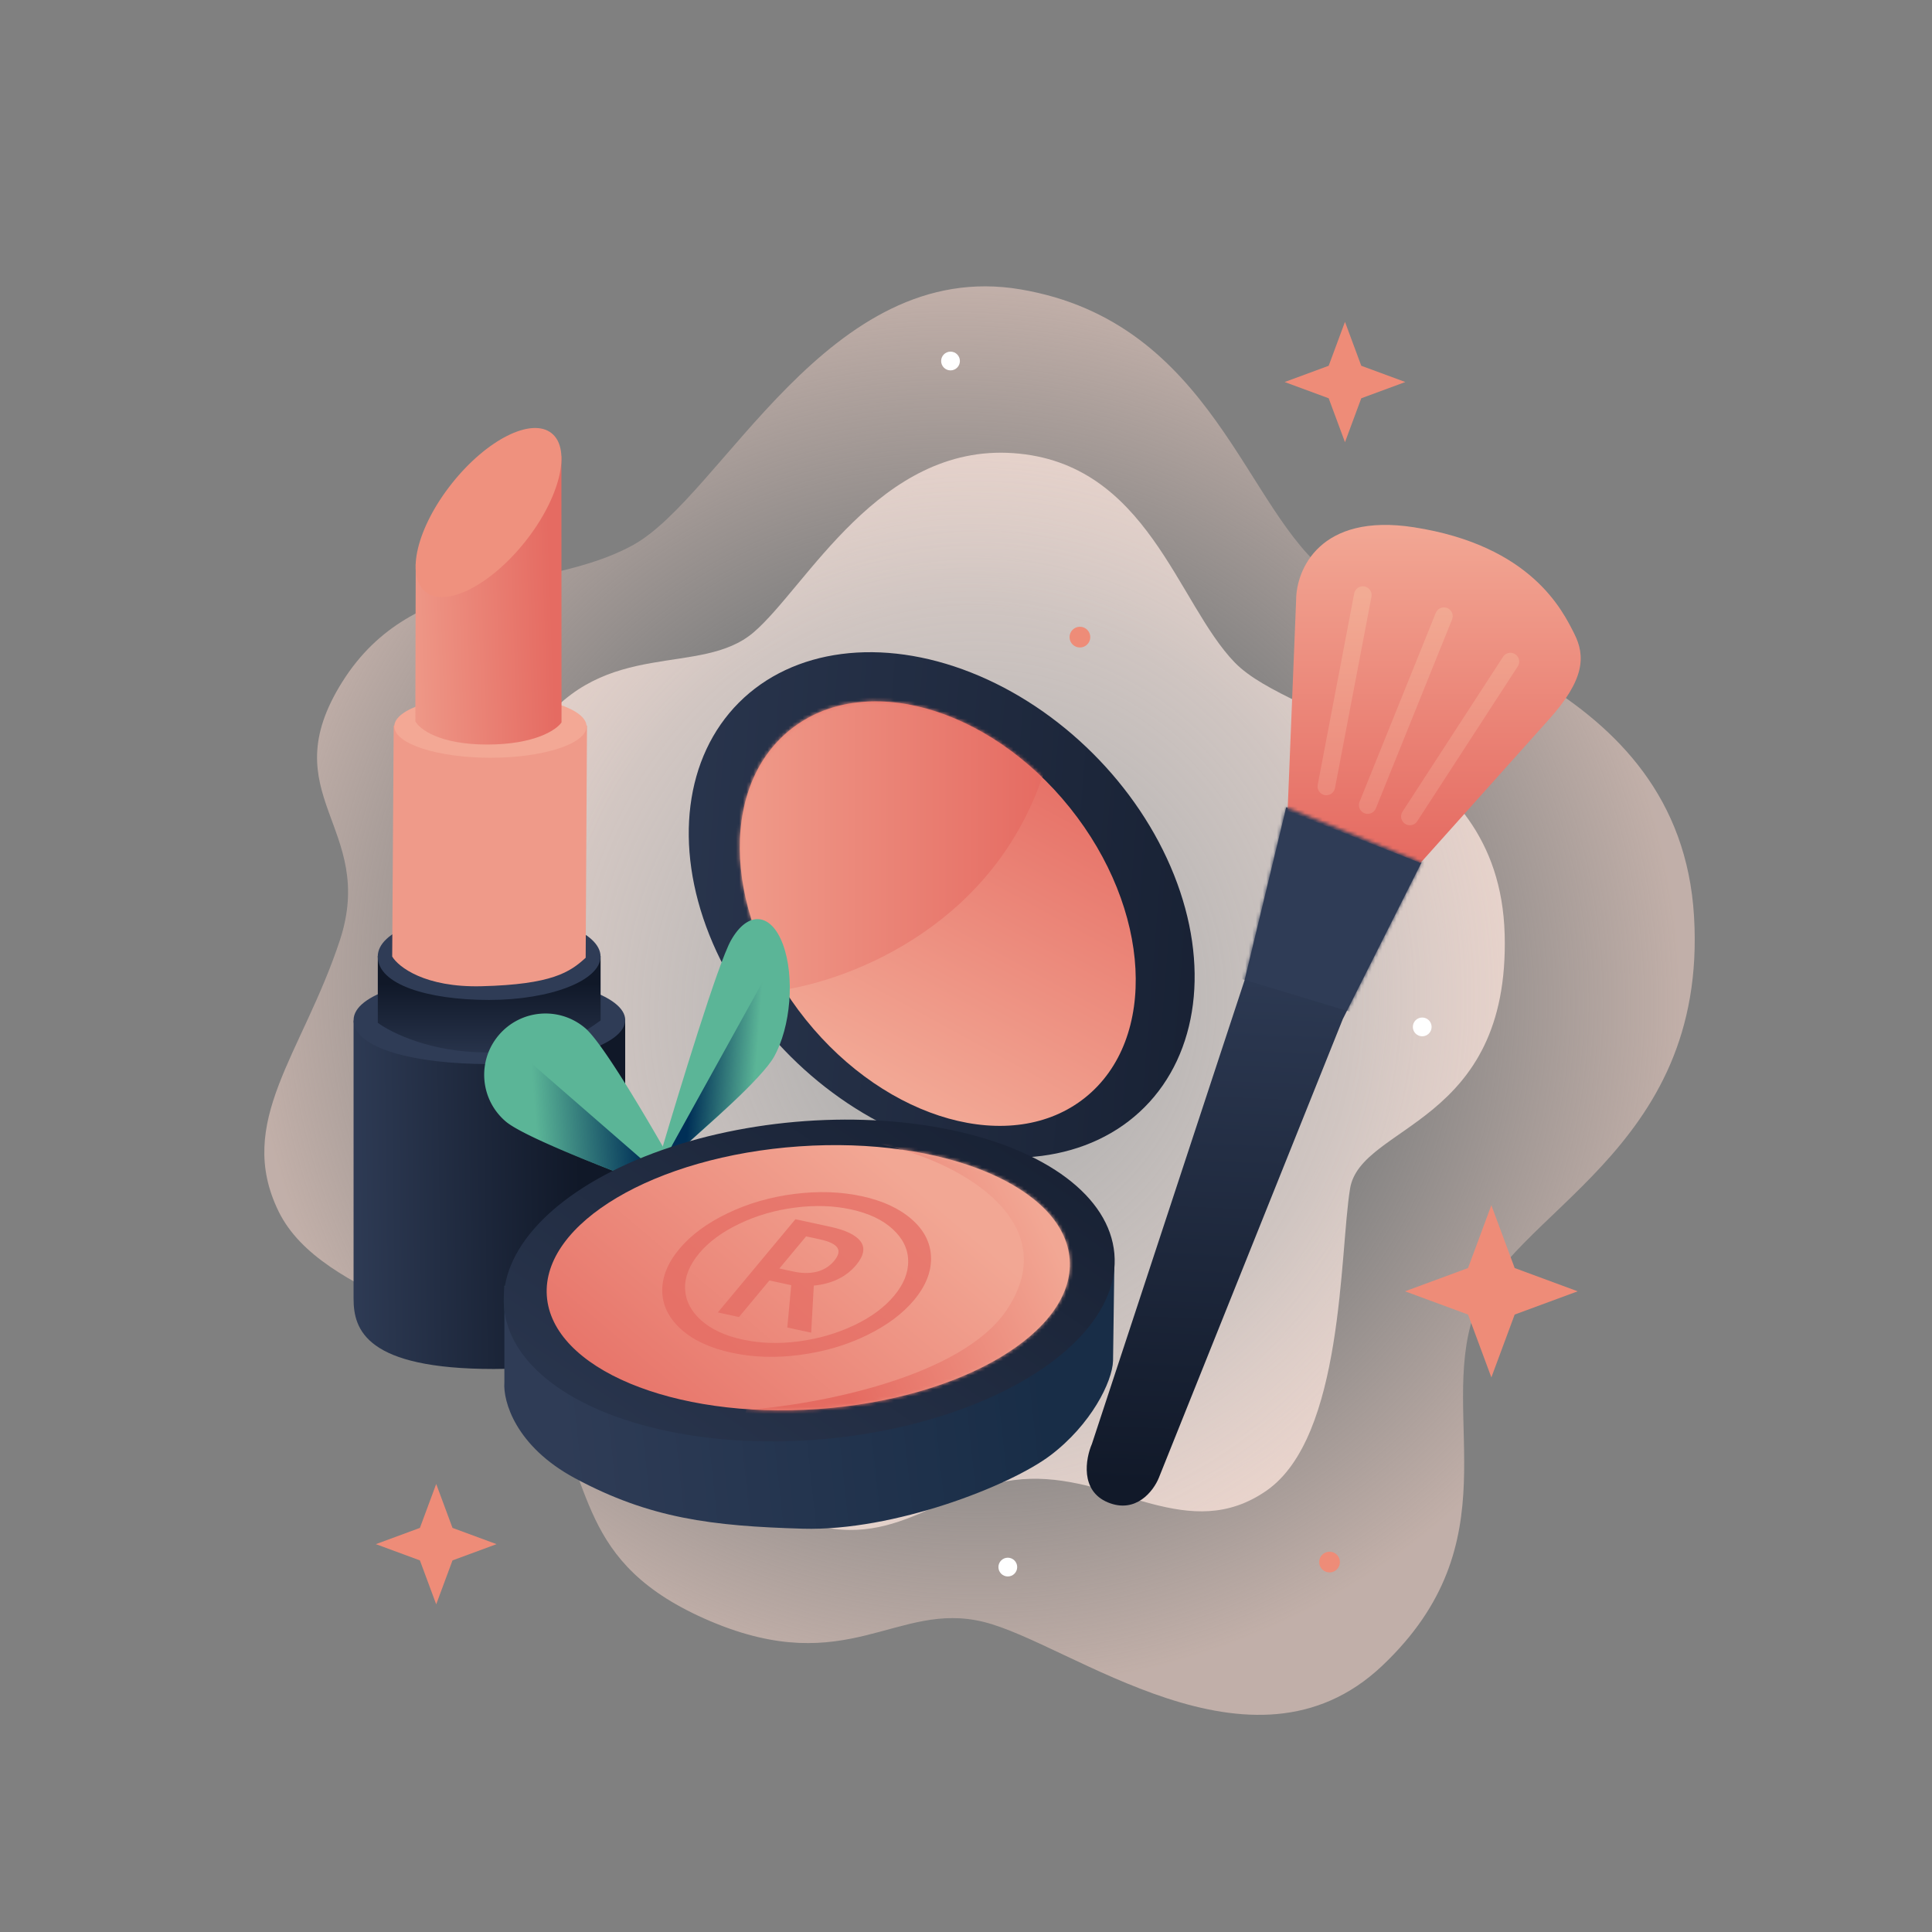 <svg xmlns="http://www.w3.org/2000/svg" width="550" height="550" fill="none" xmlns:v="https://vecta.io/nano"><rect width="100%" height="100%" fill="#808080" stroke="none"/><path d="M153.984 398.175c15.857 23.473 9.219 46.8 48.294 63.364s52.953-5.931 77.768.19 76.286 47.617 113.42 12.497 16.218-70.162 25.998-99.742 66.787-46.151 62.792-113.62-79.49-79.407-103.638-97.286-33.148-71.834-88.026-81.188-84.957 58.895-110.503 72.845-62.266 6.499-82.618 38.834 9.959 41.314-.752 73.712-29.854 51.59-17.424 77.055 58.831 29.867 74.689 53.339z" fill="url(#D)"/><path d="M351.553 188.645c-16.499-16.987-24.878-56.975-63.081-59.646s-58.911 38.186-73.958 51.034-42.084 1.289-61.506 27.368-.903 40.065-5.771 62.568-26.12 40.116-18.592 56.234 15.743 11.495 35.925 37.563 34.155 58.47 62.586 68.918 41.187-11.021 66.096-11.697 45.268 18.636 67.285 3.374 20.794-67.562 23.793-85.966 45.54-17.968 44.015-72.465-60.294-60.298-76.792-77.285z" fill="url(#E)"/><path d="M100.654 369.724v-79.195l77.326-.459v41.569l-5.543 34.757c4.542 7.775 4.526 23.324-31.87 23.324s-39.913-11.183-39.913-19.996z" fill="url(#F)"/><path d="M177.988 290.382c0 6.925-17.309 12.538-38.662 12.538s-38.662-4.462-38.662-12.538c0-7.359 17.31-12.538 38.662-12.538s38.662 5.613 38.662 12.538z" fill="#2f3c56"/><path d="M170.979 290.502c-5.586 4.053-13.035 9.092-32.643 9.092-15.64 0-27.011-5.602-30.781-8.428v-19.045l63.424.075v18.306z" fill="url(#G)"/><path d="M170.961 272.298c0 6.829-14.197 12.365-31.709 12.365s-31.709-4.401-31.709-12.365c0-7.257 14.197-12.364 31.709-12.364s31.709 5.535 31.709 12.364z" fill="#2f3c56"/><path d="M137.055 280.76c-16.059.4-23.628-5.471-25.405-8.457l.424-65.733h55.029l-.374 66.084c-4.488 4.115-9.601 7.606-29.674 8.106z" fill="#ef9a89"/><ellipse cx="139.614" cy="206.791" rx="27.366" ry="8.928" fill="#f3a895"/><path d="M118.24 205.335l.106-44.738 41.478-30.792.031 75.845c-1.393 2.102-7.58 6.305-21.181 6.305s-19.289-4.413-20.434-6.62z" fill="url(#H)"/><ellipse cx="139.075" cy="145.905" rx="13.322" ry="28.846" transform="rotate(38.459 139.075 145.905)" fill="#ef917e"/><ellipse cx="268.082" cy="257.618" rx="81.55" ry="60.925" transform="rotate(44.918 268.082 257.618)" fill="url(#I)"/><ellipse cx="266.959" cy="260.087" rx="67.11" ry="48.2" transform="rotate(51.268 266.959 260.087)" fill="url(#J)"/><mask id="A" maskUnits="userSpaceOnUse" x="210" y="199" width="114" height="122" mask-type="alpha"><ellipse cx="266.959" cy="260.087" rx="67.11" ry="48.2" transform="rotate(51.268 266.959 260.087)" fill="#ef9a89"/></mask><g mask="url(#A)"><path d="M296.748 221.133c-15.101 44.24-57.873 59.202-77.371 61.152l-31.373-66.203 34.564-33.233c31.019-5.672 89.281-5.956 74.18 38.284z" fill="url(#K)"/></g><path fill-rule="evenodd" d="M194.45 336.54l5.754 10.247 1.434 17.862-4.9.393-1.373-17.107a11.05 11.05 0 0 0-7.207-9.477c-13.833-5.102-38.92-14.715-44.177-19.191-7.344-6.253-8.228-17.257-1.975-24.601s17.256-8.227 24.6-1.975c5.726 4.895 21.331 32.207 27.844 43.849z" fill="#5bb597"/><path d="M143.954 319.206c-7.593-6.464-8.227-17.256-1.975-24.6l48.55 42.224a13.29 13.29 0 0 1 4.527 8.967l.017.21c-.332-1.133-.951-2.823-3.176-5.253s-40.35-15.083-47.943-21.548z" fill="url(#L)"/><path fill-rule="evenodd" d="M188.77 326.064l-4.06 13.596-1.864 23.222 2.949.237 1.785-22.242c.449-5.585 2.363-10.521 4.898-12.679 8.671-7.381 24.417-21.234 27.854-27.325 4.801-8.51 5.95-22.816 2.568-31.983s-10.005-9.699-14.806-1.189c-3.744 6.661-14.727 42.916-19.324 58.363z" fill="#5bb597"/><path d="M220.614 300.499c4.964-8.798 5.95-22.816 2.568-31.982l-31.788 57.411c-1.718 3.102-2.883 7.363-3.245 11.869l-.022.274c.265-1.487.734-3.711 2.219-6.984s25.305-21.789 30.268-30.588z" fill="url(#M)"/><path d="M366.161 229.812L354.3 279.066l-43.451 131.976c-1.81 4.183-3.434 13.372 4.557 16.668s12.985-3.288 14.483-6.992l52.378-130.6 22.412-44.574-38.518-15.732z" fill="url(#N)"/><path d="M368.977 170.873l-2.422 59.985 37.817 14.812 36.513-40.797c10.246-11.364 10.525-18.07 7.265-24.497s-12.109-25.058-45.641-30.274c-26.826-4.173-33.532 12.109-33.532 20.771z" fill="url(#O)"/><path d="M387.971 169.406L377.584 223.883M389.356 229.193L411.055 175.408M401.36 232.425L429.984 188.335" stroke="url(#P)" stroke-width="5" stroke-linecap="round"/><mask id="B" maskUnits="userSpaceOnUse" x="309" y="229" width="96" height="200" mask-type="alpha"><path d="M366.161 229.812L354.3 279.066l-43.451 131.976c-1.81 4.183-3.434 13.372 4.557 16.668s12.985-3.288 14.483-6.992l52.378-130.6 22.412-44.574-38.518-15.732z" fill="url(#Q)"/></mask><g mask="url(#B)"><path d="M389.047 289.448l-37.594-11.363 3.887-54.523 64.793 19.486-31.086 46.4z" fill="#2f3c56"/></g><path d="M143.584 393.576v-27.532l173.662-7.088-.384 28.422c-.192 6.049-6.322 18.208-17.792 26.903s-44.588 21.646-70.489 20.906-43.568-2.909-64.855-14.344c-17.029-9.148-20.524-21.99-20.142-27.267z" fill="url(#R)"/><ellipse cx="230.365" cy="364.535" rx="87.21" ry="45.334" transform="rotate(354.955 230.365 364.535)" fill="url(#S)"/><ellipse cx="230.095" cy="363.744" rx="74.605" ry="37.487" transform="rotate(356.034 230.095 363.744)" fill="url(#T)"/><mask id="C" maskUnits="userSpaceOnUse" x="155" y="325" width="150" height="77" mask-type="alpha"><ellipse cx="230.095" cy="363.743" rx="74.605" ry="37.487" transform="rotate(356.034 230.095 363.743)" fill="url(#U)"/></mask><g mask="url(#C)"><path d="M286.779 372.634c-12.853 19.651-54.895 27.344-74.31 28.734l-2.781 7.727 50.055 14.677 61.641-40.322-4.171-50.519-41.712-15.449c-13.853 1.39-37.542 5.159-21.475 9.114 20.084 4.944 48.819 21.474 32.753 46.038z" fill="url(#V)"/></g><path d="M238.238 364.297c-1.951.892-4.149 1.452-6.567 1.693l-.747 13.397-6.795-1.473 1.119-12.046-6.215-1.348-8.666 10.411-6.018-1.304 22.092-26.539 9.97 2.161c4.242.92 7.145 2.272 8.544 4.106 1.432 1.877.951 4.161-1.215 6.763-1.468 1.763-3.294 3.169-5.502 4.179zm-12.332-2.305l-4.04-.876 7.614-9.146 3.953.856c2.747.596 4.32 1.411 4.947 2.382.615.954.385 2.169-.908 3.722-1.336 1.605-2.986 2.599-4.918 3.097-1.956.488-4.156.505-6.648-.035zm-32.085 16.362l.001.001.001.001c3.493 3.161 8.313 5.407 14.441 6.736 6.159 1.335 12.696 1.539 19.598.607 6.889-.929 13.204-2.793 18.929-5.591 5.716-2.793 10.2-6.139 13.44-10.031 3.321-3.99 4.927-8.043 4.812-12.148s-1.945-7.714-5.487-10.815-8.277-5.293-14.204-6.577c-5.984-1.298-12.407-1.511-19.253-.64s-13.199 2.717-19.04 5.532-10.408 6.2-13.698 10.152c-3.255 3.91-4.87 7.89-4.841 11.93v.001.001c.059 4.05 1.829 7.666 5.301 10.841zm64.716-19.424v.002.001c.062 3.353-1.262 6.654-3.976 9.914-2.777 3.336-6.595 6.152-11.463 8.456-4.875 2.307-10.136 3.829-15.799 4.571-5.609.728-10.908.552-15.912-.533s-8.938-2.921-11.82-5.512-4.398-5.575-4.545-8.948c-.102-3.381 1.232-6.735 4.01-10.071 2.727-3.277 6.537-6.084 11.443-8.429s10.173-3.875 15.814-4.598h.002c5.688-.735 10.995-.567 15.939.505 5.087 1.102 9.054 2.978 11.915 5.631l.001.001c2.898 2.667 4.357 5.668 4.391 9.01z" fill-opacity=".7" fill-rule="evenodd" fill="#e56a61"/><g fill="#ee8c78"><path d="M424.56 343.092l6.638 17.893 17.938 6.622-17.938 6.621-6.638 17.893-6.638-17.893-17.938-6.621 17.938-6.622 6.638-17.893z"/><use href="#W"/><use href="#W" x="-258.709" y="330.833"/><circle cx="307.429" cy="181.377" r="2.951"/></g><circle cx="404.876" cy="292.341" fill="#fff" r="2.671"/><circle cx="378.494" cy="444.684" fill="#ee8c78" r="2.951"/><g fill="#fff"><circle cx="270.594" cy="102.772" r="2.671"/><circle cx="286.901" cy="446.116" r="2.671"/></g><defs><radialGradient id="D" cx="0" cy="0" r="1" gradientTransform="matrix(-191.145 63.537 -69.197 -189.548 274.811 281.642)" href="#X"><stop offset=".547" stop-color="#f6d5c9" stop-opacity="0"/><stop offset="1" stop-color="#f6d5c9" stop-opacity=".55"/></radialGradient><radialGradient id="E" cx="0" cy="0" r="1" gradientTransform="matrix(-198.288 96.513 -87.649 -208.707 275.358 286.458)" href="#X"><stop stop-color="#fff" stop-opacity=".3"/><stop offset="1" stop-color="#f6d5c9"/></radialGradient><linearGradient id="F" x1="97.914" y1="336.236" x2="165.194" y2="335.269" href="#X"><stop stop-color="#2f3c56"/><stop offset="1" stop-color="#101828"/></linearGradient><linearGradient id="G" x1="140.112" y1="279.905" x2="140.112" y2="306.18" href="#X"><stop stop-color="#101828"/><stop offset="1" stop-color="#2f3c56"/></linearGradient><linearGradient id="H" x1="157.009" y1="170.956" x2="104.562" y2="172.796" href="#X"><stop stop-color="#e56b62"/><stop offset="1" stop-color="#f1a693"/></linearGradient><linearGradient id="I" x1="349.885" y1="116.502" x2="129.576" y2="303.563" href="#X"><stop stop-color="#101828"/><stop offset="1" stop-color="#2f3c56"/></linearGradient><linearGradient id="J" x1="318.432" y1="290.899" x2="276.159" y2="189.416" href="#X"><stop stop-color="#f2a794"/><stop offset="1" stop-color="#e56b62"/></linearGradient><linearGradient id="K" x1="188.004" y1="231.244" x2="299.203" y2="231.244" href="#X"><stop stop-color="#f2a794"/><stop offset="1" stop-color="#e56a61"/></linearGradient><linearGradient id="L" x1="183.118" y1="323.484" x2="141.47" y2="326.538" href="#X"><stop stop-color="#002f57"/><stop offset=".725" stop-color="#002f57" stop-opacity="0"/></linearGradient><linearGradient id="M" x1="196.631" y1="308.223" x2="221.69" y2="310.154" href="#X"><stop stop-color="#002f57"/><stop offset=".725" stop-color="#002f57" stop-opacity="0"/></linearGradient><linearGradient id="N" x1="337.558" y1="422.79" x2="344.532" y2="264.528" href="#X"><stop stop-color="#111929"/><stop offset="1" stop-color="#2f3c56"/></linearGradient><linearGradient id="O" x1="408.276" y1="149.43" x2="408.276" y2="245.67" href="#X"><stop stop-color="#f2a794"/><stop offset="1" stop-color="#e56a61"/></linearGradient><linearGradient id="P" x1="403.784" y1="169.406" x2="403.784" y2="232.425" href="#X"><stop stop-color="#f2ab94"/><stop offset="1" stop-color="#eb8578"/></linearGradient><linearGradient id="Q" x1="324.146" y1="425.472" x2="376.185" y2="291.888" href="#X"><stop stop-color="#111929"/><stop offset="1" stop-color="#2f3c56"/></linearGradient><linearGradient id="R" x1="298.012" y1="396.259" x2="160.02" y2="411.096" href="#X"><stop stop-color="#182d47"/><stop offset="1" stop-color="#2f3c56"/></linearGradient><linearGradient id="S" x1="317.845" y1="259.53" x2="154.952" y2="458.305" href="#X"><stop stop-color="#101828"/><stop offset="1" stop-color="#2f3c56"/></linearGradient><linearGradient id="T" x1="178.591" y1="425.83" x2="262.454" y2="339.793" href="#X"><stop stop-color="#e56a61"/><stop offset="1" stop-color="#f2a794"/></linearGradient><linearGradient id="U" x1="230.095" y1="326.256" x2="230.095" y2="401.23" href="#X"><stop stop-color="#e56b61"/><stop offset="1" stop-color="#f2a794"/></linearGradient><linearGradient id="V" x1="246.409" y1="408.008" x2="311.001" y2="377.453" href="#X"><stop stop-color="#e56b61"/><stop offset="1" stop-color="#f2a794"/></linearGradient><path id="W" d="M382.888 91.622l4.639 12.505 12.537 4.627-12.537 4.627-4.639 12.505-4.639-12.505-12.536-4.627 12.536-4.627 4.639-12.505z"/><linearGradient id="X" gradientUnits="userSpaceOnUse"/></defs></svg>
